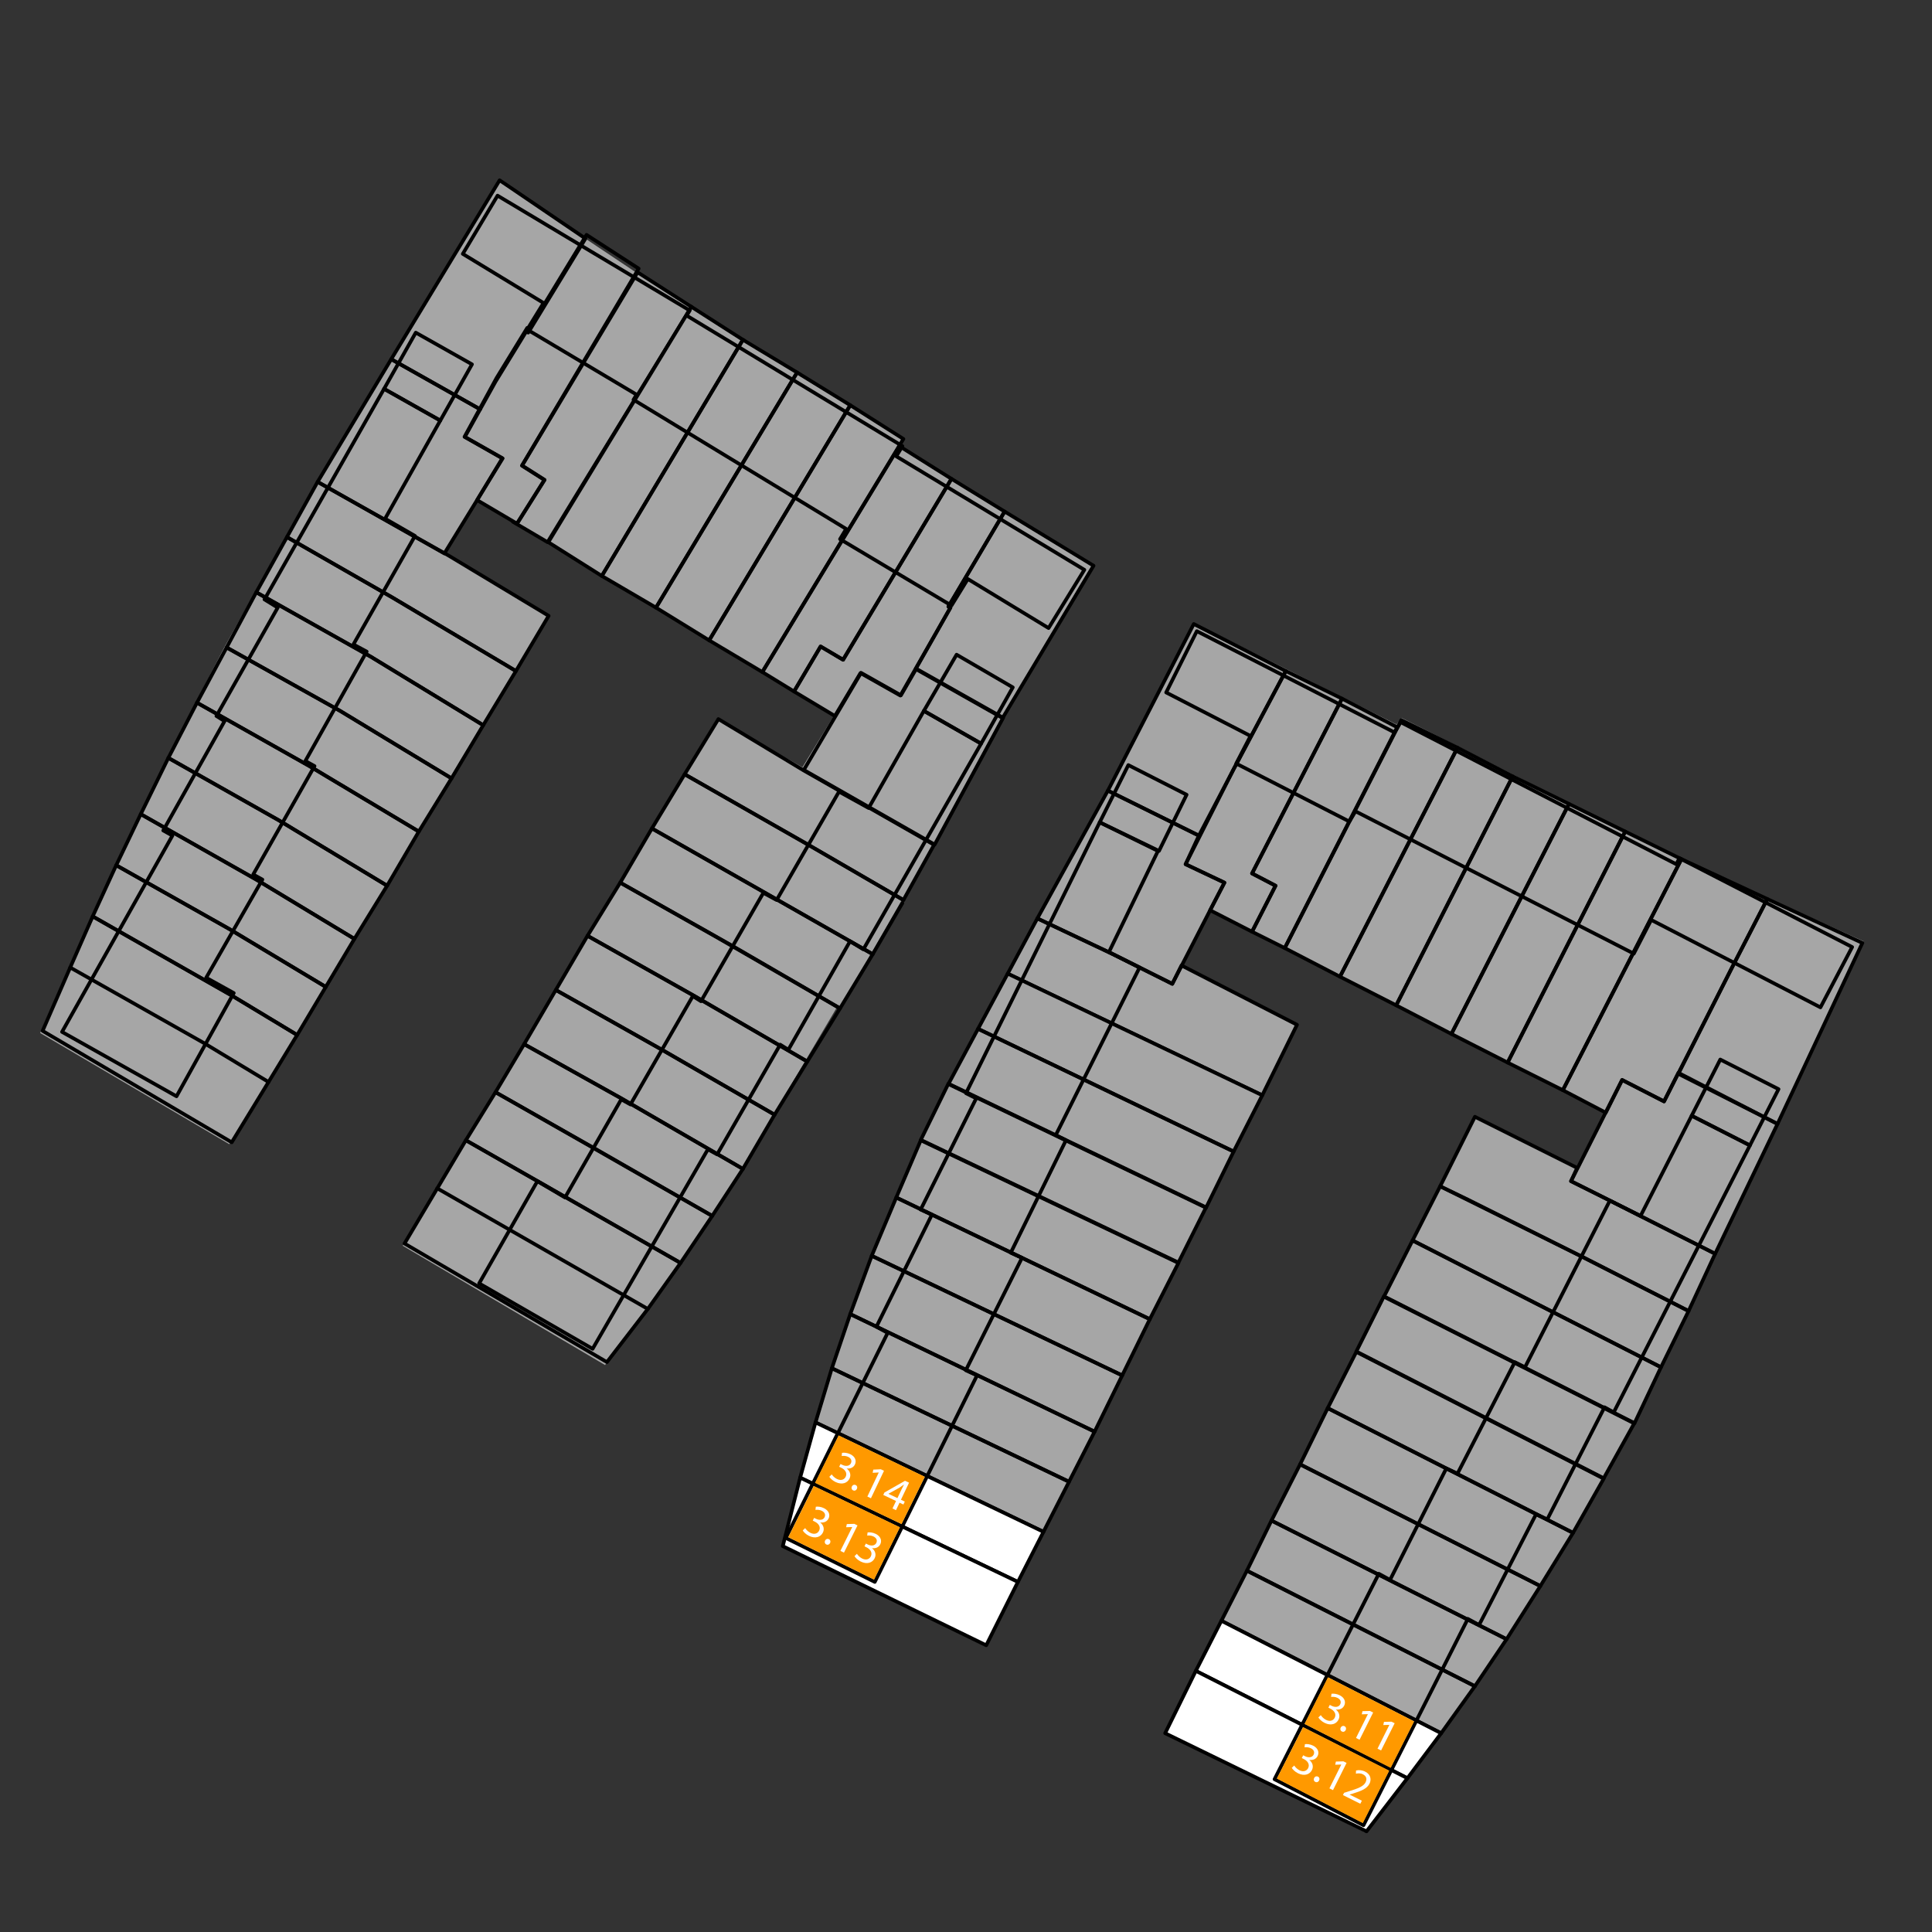 <?xml version="1.0" encoding="utf-8"?>
<!-- Generator: Adobe Illustrator 16.0.4, SVG Export Plug-In . SVG Version: 6.00 Build 0)  -->
<!DOCTYPE svg PUBLIC "-//W3C//DTD SVG 1.1//EN" "http://www.w3.org/Graphics/SVG/1.1/DTD/svg11.dtd">
<svg version="1.1" id="Laag_1" xmlns="http://www.w3.org/2000/svg" xmlns:xlink="http://www.w3.org/1999/xlink" x="0px" y="0px"
	 width="226.772px" height="226.772px" viewBox="0 0 226.772 226.772" enable-background="new 0 0 226.772 226.772"
	 xml:space="preserve">
<rect x="0" y="0" width="226.772" height="226.772" fill="#333333" stroke="none"/>
<polygon fill="#A6A6A6" points="140.24,73.149 130.157,92.691 121.865,107.691 118.448,114.107 111.448,127.149 108.24,133.732 
	105.323,140.399 102.448,147.316 99.948,154.107 97.782,160.482 94.032,173.316 91.99,181.524 115.782,193.316 135.157,154.732 
	152.407,120.191 138.448,113.524 141.865,106.857 188.615,130.649 185.365,137.149 173.282,130.982 136.782,203.524 
	160.198,215.066 165.365,208.649 169.365,203.191 173.198,197.816 176.907,192.232 180.782,186.066 184.657,179.691 
	188.365,173.316 191.907,166.982 201.407,147.024 208.698,131.816 218.74,110.482 207.573,105.441 197.24,100.607 190.782,97.441 
	184.198,94.316 171.24,87.649 164.532,84.274 163.907,85.024 "/>
<polygon fill="#A6A6A6" points="58.474,21.168 37.144,56.535 33.514,63.048 26.314,76.008 19.594,88.968 13.474,101.568 
	4.714,121.249 26.91,134.301 34.738,121.473 45.269,103.988 49.019,97.613 64.269,72.271 52.227,64.806 56.118,58.587 
	89.316,78.879 97.982,83.837 94.185,90.056 84.144,84.348 47.269,146.223 71.019,160.223 75.894,153.598 79.769,148.223 
	87.019,137.223 98.206,118.286 98.519,118.473 109.519,99.223 117.519,84.285 128.284,66.16 105.394,52.41 105.831,51.473 
	86.956,39.848 74.644,31.973 "/>
<polyline fill="none" stroke="#000000" stroke-width="0.425" stroke-linecap="round" stroke-linejoin="round" stroke-miterlimit="10" points="
	68.72,28.001 59.36,21.641 58.64,21.161 45.92,42.161 56.36,48.042 58.16,44.801 61.76,38.921 62,39.042 68.72,28.001 "/>
<polyline fill="none" stroke="#000000" stroke-width="0.425" stroke-linecap="round" stroke-linejoin="round" stroke-miterlimit="10" points="
	68.845,27.564 74.965,31.524 61.265,54.657 63.906,56.336 60.68,61.46 56,58.701 58.962,53.793 54.522,51.273 58.285,44.364 
	61.885,38.484 62.125,38.604 68.845,27.564 "/>
<polyline fill="none" stroke="#000000" stroke-width="0.425" stroke-linecap="round" stroke-linejoin="round" stroke-miterlimit="10" points="
	60.2,61.242 64.272,63.639 81.156,36.015 74.84,31.961 61.28,54.642 63.92,56.322 60.68,61.481 "/>
<polygon fill="#A6A6A6" points="70.64,67.602 87.2,39.881 81.156,36.014 64.36,63.643 "/>
<polyline fill="none" stroke="#000000" stroke-width="0.425" stroke-linecap="round" stroke-miterlimit="10" points="70.64,67.602 
	87.2,39.881 81.156,36.014 64.36,63.643 70.64,67.602 "/>
<polyline fill="none" stroke="#000000" stroke-width="0.425" stroke-linecap="round" stroke-linejoin="round" stroke-miterlimit="10" points="
	93.56,43.721 87.2,39.881 70.64,67.601 77,71.321 93.56,43.721 "/>
<polyline fill="none" stroke="#000000" stroke-width="0.425" stroke-linecap="round" stroke-linejoin="round" stroke-miterlimit="10" points="
	117.92,60.042 128.36,66.401 117.68,84.281 107.48,78.521 111.56,71.321 111.32,71.201 117.92,60.042 "/>
<polyline fill="none" stroke="#000000" stroke-width="0.425" stroke-linecap="round" stroke-linejoin="round" stroke-miterlimit="10" points="
	117.92,60.042 111.68,56.201 98.96,77.441 96.32,75.881 93.2,81.162 98,84.042 101,79.001 105.68,81.642 111.56,71.321 
	111.32,71.201 117.92,60.042 "/>
<polyline fill="none" stroke="#000000" stroke-width="0.425" stroke-linecap="round" stroke-linejoin="round" stroke-miterlimit="10" points="
	111.68,56.202 105.56,52.361 89.48,78.881 93.2,81.162 96.32,75.881 98.96,77.441 111.68,56.202 "/>
<polyline fill="none" stroke="#000000" stroke-width="0.425" stroke-linecap="round" stroke-linejoin="round" stroke-miterlimit="10" points="
	106.04,51.521 99.8,47.561 83.24,75.161 89.48,78.881 106.04,51.521 "/>
<polyline fill="none" stroke="#000000" stroke-width="0.425" stroke-linecap="round" stroke-linejoin="round" stroke-miterlimit="10" points="
	99.8,47.562 93.56,43.721 77,71.321 83.24,75.162 99.8,47.562 "/>
<polyline fill="none" stroke="#000000" stroke-width="0.425" stroke-linecap="round" stroke-linejoin="round" stroke-miterlimit="10" points="
	45.92,42.162 37.28,56.562 52.16,64.961 59,53.801 54.561,51.281 56.36,48.042 45.92,42.162 "/>
<polyline fill="none" stroke="#000000" stroke-width="0.425" stroke-linecap="round" stroke-linejoin="round" stroke-miterlimit="10" points="
	64.4,72.282 52.64,65.202 37.28,56.562 33.68,63.042 46.04,70.122 60.56,78.762 64.4,72.282 "/>
<polyline fill="none" stroke="#000000" stroke-width="0.425" stroke-linecap="round" stroke-linejoin="round" stroke-miterlimit="10" points="
	60.56,78.762 56.72,85.122 43.52,77.082 30.08,69.521 33.68,63.042 46.04,70.122 60.56,78.762 "/>
<polyline fill="none" stroke="#000000" stroke-width="0.425" stroke-linecap="round" stroke-linejoin="round" stroke-miterlimit="10" points="
	56.72,85.122 43.52,77.082 30.08,69.521 26.6,76.001 39.92,83.441 53,91.361 56.72,85.122 "/>
<polyline fill="none" stroke="#000000" stroke-width="0.425" stroke-linecap="round" stroke-linejoin="round" stroke-miterlimit="10" points="
	53,91.361 39.92,83.441 26.6,76.001 23.12,82.481 36.32,89.921 49.16,97.601 53,91.361 "/>
<polyline fill="none" stroke="#000000" stroke-width="0.425" stroke-linecap="round" stroke-linejoin="round" stroke-miterlimit="10" points="
	49.16,97.602 36.32,89.921 23.12,82.481 19.76,88.961 32.72,96.281 45.44,103.961 49.16,97.602 "/>
<polyline fill="none" stroke="#000000" stroke-width="0.425" stroke-linecap="round" stroke-linejoin="round" stroke-miterlimit="10" points="
	45.44,103.961 41.601,110.201 30.081,103.241 16.521,95.561 19.76,88.961 32.72,96.281 45.44,103.961 "/>
<polyline fill="none" stroke="#000000" stroke-width="0.425" stroke-linecap="round" stroke-linejoin="round" stroke-miterlimit="10" points="
	41.6,110.202 38.24,115.841 26.84,109.001 13.64,101.562 16.52,95.562 30.08,103.242 41.6,110.202 "/>
<polyline fill="none" stroke="#000000" stroke-width="0.425" stroke-linecap="round" stroke-linejoin="round" stroke-miterlimit="10" points="
	38.24,115.841 34.88,121.482 27.32,116.921 10.88,107.561 13.64,101.561 26.84,109.001 38.24,115.841 "/>
<polyline fill="none" stroke="#000000" stroke-width="0.425" stroke-linecap="round" stroke-linejoin="round" stroke-miterlimit="10" points="
	117.748,84.254 107.548,78.494 105.748,81.614 101.068,78.974 94.348,90.375 109.708,99.134 117.748,84.254 "/>
<polyline fill="none" stroke="#000000" stroke-width="0.425" stroke-linecap="round" stroke-linejoin="round" stroke-miterlimit="10" points="
	84.32,84.401 94.28,90.401 109.64,99.161 106.041,105.641 94.88,99.161 80.36,90.881 84.32,84.401 "/>
<polyline fill="none" stroke="#000000" stroke-width="0.425" stroke-linecap="round" stroke-linejoin="round" stroke-miterlimit="10" points="
	106.04,105.642 94.88,99.162 80.36,90.881 76.52,97.242 89.6,104.682 102.44,112.001 105.92,106.001 "/>
<polyline fill="none" stroke="#000000" stroke-width="0.425" stroke-linecap="round" stroke-linejoin="round" stroke-miterlimit="10" points="
	76.52,97.242 72.8,103.602 86,111.042 98.6,118.362 102.44,112.001 89.6,104.682 76.52,97.242 "/>
<polyline fill="none" stroke="#000000" stroke-width="0.425" stroke-linecap="round" stroke-linejoin="round" stroke-miterlimit="10" points="
	72.8,103.602 68.96,109.841 81.32,116.801 94.76,124.601 98.6,118.362 83.84,109.841 72.8,103.602 "/>
<polyline fill="none" stroke="#000000" stroke-width="0.425" stroke-linecap="round" stroke-linejoin="round" stroke-miterlimit="10" points="
	68.96,109.841 65.24,116.202 77.6,123.162 90.92,130.841 94.76,124.601 81.32,116.801 68.96,109.841 "/>
<polyline fill="none" stroke="#000000" stroke-width="0.425" stroke-linecap="round" stroke-linejoin="round" stroke-miterlimit="10" points="
	65.24,116.202 61.52,122.56 72.92,128.921 87.2,137.202 90.92,130.841 77.6,123.162 65.24,116.202 "/>
<polyline fill="none" stroke="#000000" stroke-width="0.425" stroke-linecap="round" stroke-linejoin="round" stroke-miterlimit="10" points="
	61.52,122.561 58.16,128.202 70.16,135.041 83.6,142.721 87.2,137.202 72.92,128.92 61.52,122.561 "/>
<polyline fill="none" stroke="#000000" stroke-width="0.425" stroke-linecap="round" stroke-linejoin="round" stroke-miterlimit="10" points="
	58.16,128.202 54.68,133.841 64.16,139.242 79.88,148.242 83.6,142.721 69.8,134.801 58.16,128.202 "/>
<polyline fill="none" stroke="#000000" stroke-width="0.425" stroke-linecap="round" stroke-linejoin="round" stroke-miterlimit="10" points="
	207.44,105.521 197.36,100.841 183.44,127.961 188.48,130.601 190.4,126.761 195.32,129.282 203.24,113.681 207.44,105.521 "/>
<polyline fill="none" stroke="#000000" stroke-width="0.425" stroke-linecap="round" stroke-linejoin="round" stroke-miterlimit="10" points="
	208.641,131.921 197,125.921 195.32,129.281 190.4,126.761 184.4,138.641 188.96,140.921 201.32,147.162 208.641,131.921 "/>
<polyline fill="none" stroke="#000000" stroke-width="0.425" stroke-linecap="round" stroke-linejoin="round" stroke-miterlimit="10" points="
	207.44,105.521 218.6,110.681 208.64,131.921 197,126.042 203.24,113.681 207.44,105.521 "/>
<polyline fill="none" stroke="#000000" stroke-width="0.425" stroke-linecap="round" stroke-linejoin="round" stroke-miterlimit="10" points="
	197.36,100.841 190.76,97.601 176.96,124.721 183.44,127.961 197.36,100.841 "/>
<polyline fill="none" stroke="#000000" stroke-width="0.425" stroke-linecap="round" stroke-linejoin="round" stroke-miterlimit="10" points="
	190.76,97.602 184.16,94.361 170.36,121.362 176.96,124.721 190.76,97.602 "/>
<polyline fill="none" stroke="#000000" stroke-width="0.425" stroke-linecap="round" stroke-linejoin="round" stroke-miterlimit="10" points="
	184.16,94.361 177.56,91.121 163.88,118.001 170.36,121.361 184.16,94.361 "/>
<polyline fill="none" stroke="#000000" stroke-width="0.425" stroke-linecap="round" stroke-linejoin="round" stroke-miterlimit="10" points="
	177.561,91.122 171.08,87.761 157.28,114.641 163.88,118.001 177.561,91.122 "/>
<polyline fill="none" stroke="#000000" stroke-width="0.425" stroke-linecap="round" stroke-linejoin="round" stroke-miterlimit="10" points="
	171.08,87.762 164.48,84.521 150.8,111.282 157.28,114.64 171.08,87.762 "/>
<polyline fill="none" stroke="#000000" stroke-width="0.425" stroke-linecap="round" stroke-linejoin="round" stroke-miterlimit="10" points="
	164,85.361 157.52,82.001 146.96,102.521 149.72,103.961 146.96,109.361 150.8,111.281 164,85.361 "/>
<polyline fill="none" stroke="#000000" stroke-width="0.425" stroke-linecap="round" stroke-linejoin="round" stroke-miterlimit="10" points="
	157.521,82.001 150.92,78.761 144.8,90.281 139.16,101.441 143.72,103.601 142.04,106.841 146.96,109.361 149.72,103.961 
	146.96,102.521 157.521,82.001 "/>
<polyline fill="none" stroke="#000000" stroke-width="0.425" stroke-linecap="round" stroke-linejoin="round" stroke-miterlimit="10" points="
	150.92,78.762 140.12,73.242 130.04,92.802 140.72,98.082 144.8,90.282 150.92,78.762 "/>
<polyline fill="none" stroke="#000000" stroke-width="0.425" stroke-linecap="round" stroke-linejoin="round" stroke-miterlimit="10" points="
	173.12,131.082 185.12,137.082 184.4,138.641 188.96,140.921 201.32,147.162 198.2,153.881 185.721,147.521 169.04,139.242 
	173.12,131.082 "/>
<polyline fill="none" stroke="#000000" stroke-width="0.425" stroke-linecap="round" stroke-linejoin="round" stroke-miterlimit="10" points="
	169.04,139.242 172.28,140.801 185.72,147.522 198.2,153.881 194.96,160.482 165.8,145.6 169.04,139.242 "/>
<polyline fill="none" stroke="#000000" stroke-width="0.425" stroke-linecap="round" stroke-linejoin="round" stroke-miterlimit="10" points="
	165.8,145.601 194.96,160.482 191.84,167.081 162.44,152.202 165.8,145.601 "/>
<polyline fill="none" stroke="#000000" stroke-width="0.425" stroke-linecap="round" stroke-linejoin="round" stroke-miterlimit="10" points="
	162.44,152.155 191.84,167.035 188.24,173.513 159.2,158.633 162.44,152.155 "/>
<polyline fill="none" stroke="#000000" stroke-width="0.425" stroke-linecap="round" stroke-linejoin="round" stroke-miterlimit="10" points="
	159.2,158.681 188.24,173.561 184.64,179.921 155.84,165.282 159.2,158.681 "/>
<polyline fill="none" stroke="#000000" stroke-width="0.425" stroke-linecap="round" stroke-linejoin="round" stroke-miterlimit="10" points="
	155.84,165.282 184.641,179.921 180.8,186.162 152.6,171.881 155.84,165.282 "/>
<polyline fill="none" stroke="#000000" stroke-width="0.425" stroke-linecap="round" stroke-linejoin="round" stroke-miterlimit="10" points="
	152.601,171.881 180.8,186.162 176.84,192.402 149.24,178.481 152.601,171.881 "/>
<polyline fill="none" stroke="#000000" stroke-width="0.425" stroke-linecap="round" stroke-linejoin="round" stroke-miterlimit="10" points="
	149.24,178.482 176.84,192.402 173.12,197.92 146.36,184.362 149.24,178.482 "/>
<polyline fill="none" stroke="#000000" stroke-width="0.425" stroke-linecap="round" stroke-linejoin="round" stroke-miterlimit="10" points="
	146.36,184.362 173.12,197.921 169.16,203.442 143.36,190.242 146.36,184.362 "/>
<polygon fill="#FFFFFF" points="143.36,190.242 169.16,203.442 165.2,208.72 140.36,196.122 "/>
<polyline fill="none" stroke="#000000" stroke-width="0.425" stroke-linecap="round" stroke-linejoin="round" stroke-miterlimit="10" points="
	143.36,190.242 169.16,203.442 165.2,208.72 140.36,196.122 143.36,190.242 "/>
<polygon fill="#FFFFFF" points="140.36,196.122 165.2,208.721 160.4,214.961 136.76,203.441 "/>
<polyline fill="none" stroke="#000000" stroke-width="0.425" stroke-linecap="round" stroke-linejoin="round" stroke-miterlimit="10" points="
	140.36,196.122 165.2,208.721 160.4,214.961 136.76,203.441 140.36,196.122 "/>
<polygon fill="#A6A6A6" points="152.24,120.282 138.68,113.322 137.6,115.482 130.64,112.001 121.76,107.802 118.28,114.282 
	148.16,128.561 "/>
<polyline fill="none" stroke="#000000" stroke-width="0.425" stroke-linecap="round" stroke-linejoin="round" stroke-miterlimit="10" points="
	152.24,120.282 138.68,113.322 137.6,115.482 130.64,112.001 121.76,107.802 118.28,114.282 148.16,128.561 152.24,120.282 "/>
<polygon fill="#A6A6A6" points="148.16,128.561 118.28,114.282 114.8,120.761 144.8,135.162 "/>
<polyline fill="none" stroke="#000000" stroke-width="0.425" stroke-linecap="round" stroke-linejoin="round" stroke-miterlimit="10" points="
	148.16,128.561 118.28,114.282 114.8,120.761 144.8,135.162 148.16,128.561 "/>
<polyline fill="none" stroke="#000000" stroke-width="0.425" stroke-linecap="round" stroke-linejoin="round" stroke-miterlimit="10" points="
	114.8,120.761 144.8,135.161 141.561,141.761 111.321,127.241 114.8,120.761 "/>
<polyline fill="none" stroke="#000000" stroke-width="0.425" stroke-linecap="round" stroke-linejoin="round" stroke-miterlimit="10" points="
	111.32,127.196 141.561,141.716 138.32,148.196 108.08,133.796 111.32,127.196 "/>
<polyline fill="none" stroke="#000000" stroke-width="0.425" stroke-linecap="round" stroke-linejoin="round" stroke-miterlimit="10" points="
	138.32,148.242 134.96,154.841 105.2,140.561 108.08,133.841 138.32,148.242 "/>
<polyline fill="none" stroke="#000000" stroke-width="0.425" stroke-linecap="round" stroke-linejoin="round" stroke-miterlimit="10" points="
	134.96,154.841 131.72,161.442 102.32,147.402 105.2,140.561 134.96,154.841 "/>
<polyline fill="none" stroke="#000000" stroke-width="0.425" stroke-linecap="round" stroke-linejoin="round" stroke-miterlimit="10" points="
	131.72,161.442 102.321,147.402 99.8,154.242 128.48,168.042 131.72,161.442 "/>
<polyline fill="none" stroke="#000000" stroke-width="0.425" stroke-linecap="round" stroke-linejoin="round" stroke-miterlimit="10" points="
	128.48,168.042 125.48,173.921 97.641,160.601 99.799,154.242 128.48,168.042 "/>
<polyline fill="none" stroke="#000000" stroke-width="0.425" stroke-linecap="round" stroke-linejoin="round" stroke-miterlimit="10" points="
	125.48,173.921 122.48,179.801 95.721,166.961 97.641,160.601 125.48,173.921 "/>
<polygon fill="#FFFFFF" points="122.48,179.801 119.48,185.681 93.919,173.442 95.721,166.961 "/>
<polyline fill="none" stroke="#000000" stroke-width="0.425" stroke-linecap="round" stroke-linejoin="round" stroke-miterlimit="10" points="
	122.48,179.801 119.48,185.681 93.919,173.442 95.721,166.961 122.48,179.801 "/>
<polygon fill="#FFFFFF" points="119.48,185.681 115.76,193.121 91.879,181.482 93.919,173.442 "/>
<polyline fill="none" stroke="#000000" stroke-width="0.425" stroke-linecap="round" stroke-linejoin="round" stroke-miterlimit="10" points="
	119.48,185.681 115.76,193.121 91.879,181.482 93.919,173.442 119.48,185.681 "/>
<polyline fill="none" stroke="#000000" stroke-width="0.425" stroke-linecap="round" stroke-linejoin="round" stroke-miterlimit="10" points="
	130.04,92.801 140.72,98.081 139.16,101.441 143.72,103.601 142.04,106.841 137.6,115.482 130.641,112.001 121.76,107.801 
	130.04,92.801 "/>
<polyline fill="none" stroke="#000000" stroke-width="0.425" stroke-linecap="round" stroke-linejoin="round" stroke-miterlimit="10" points="
	31.52,127.001 23.96,122.441 8.24,113.561 "/>
<line fill="none" stroke="#000000" stroke-width="0.425" stroke-linecap="round" stroke-linejoin="round" stroke-miterlimit="10" x1="51.32" y1="139.482" x2="76.041" y2="153.641"/>
<polyline fill="none" stroke="#000000" stroke-width="0.425" stroke-linecap="round" stroke-linejoin="round" stroke-miterlimit="10" points="
	8.24,113.562 5,121.001 27.2,134.082 31.52,127.001 34.88,121.481 27.32,116.921 10.88,107.562 8.24,113.562 "/>
<polyline fill="none" stroke="#000000" stroke-width="0.425" stroke-linecap="round" stroke-linejoin="round" stroke-miterlimit="10" points="
	54.68,133.841 79.88,148.241 76.04,153.641 71.24,159.881 47.48,145.961 54.68,133.841 "/>
<polyline fill="none" stroke="#000000" stroke-width="0.425" stroke-linecap="round" stroke-linejoin="round" stroke-miterlimit="10" points="
	58.4,22.961 80.961,36.442 80.601,37.042 105.92,52.361 105.2,53.561 127.28,66.881 123.08,73.721 113.6,67.961 111.68,71.081 
	98.6,63.281 99.32,62.081 74.358,46.92 74.718,46.32 61.88,38.681 63.8,35.561 54.32,29.801 58.4,22.961 "/>
<polyline fill="none" stroke="#000000" stroke-width="0.425" stroke-linecap="round" stroke-linejoin="round" stroke-miterlimit="10" points="
	7.28,121.122 20.24,98.082 19.16,97.481 26.36,84.642 25.4,84.042 32.6,71.321 31.041,70.361 45.08,45.642 51.68,49.361 
	45.2,60.881 48.711,62.904 41.48,75.642 43.041,76.481 35.84,89.321 36.92,89.921 29.72,102.642 30.8,103.241 24.2,114.761 
	27.44,116.56 20.72,128.681 7.28,121.122 "/>
<polyline fill="none" stroke="#000000" stroke-width="0.425" stroke-linecap="round" stroke-linejoin="round" stroke-miterlimit="10" points="
	45.08,45.642 48.8,39.042 55.4,42.762 51.68,49.361 45.08,45.642 "/>
<polyline fill="none" stroke="#000000" stroke-width="0.425" stroke-linecap="round" stroke-linejoin="round" stroke-miterlimit="10" points="
	108.44,83.441 112.28,76.841 118.88,80.681 115.16,87.281 108.44,83.441 "/>
<polyline fill="none" stroke="#000000" stroke-width="0.425" stroke-linecap="round" stroke-linejoin="round" stroke-miterlimit="10" points="
	115.16,87.282 101.339,111.436 99.779,110.476 92.536,123.214 91.577,122.615 84.173,135.501 83.093,134.902 69.56,158.322 
	56.24,150.64 63.08,138.64 66.32,140.561 72.92,129.042 74,129.64 81.32,116.921 82.28,117.522 89.6,104.802 91.16,105.642 
	98.48,92.921 101.96,94.842 108.44,83.441 115.16,87.282 "/>
<polyline fill="none" stroke="#000000" stroke-width="0.425" stroke-linecap="round" stroke-linejoin="round" stroke-miterlimit="10" points="
	140.48,74.082 163.682,85.966 164.401,84.767 196.76,101.441 197.12,100.721 217.4,111.162 213.68,118.242 193.812,107.975 
	191.772,111.935 159.102,95.228 158.381,96.427 145.103,89.624 146.782,86.383 136.88,81.281 140.48,74.082 "/>
<polyline fill="none" stroke="#000000" stroke-width="0.425" stroke-linecap="round" stroke-linejoin="round" stroke-miterlimit="10" points="
	102.68,185.681 92.24,180.522 104.193,156.448 102.872,155.728 109.385,142.577 108.065,141.976 114.585,128.92 113.385,128.321 
	129.08,96.521 135.92,99.881 130.16,111.762 133.76,113.561 123.92,133.242 125.12,133.841 118.641,147.041 119.96,147.641 
	113.36,160.841 114.681,161.442 102.68,185.681 "/>
<polyline fill="none" stroke="#000000" stroke-width="0.425" stroke-linecap="round" stroke-linejoin="round" stroke-miterlimit="10" points="
	132.44,89.801 139.28,93.281 136.04,99.881 129.08,96.521 132.44,89.801 "/>
<polyline fill="none" stroke="#000000" stroke-width="0.425" stroke-linecap="round" stroke-linejoin="round" stroke-miterlimit="10" points="
	149.601,208.841 161.84,184.721 163.16,185.442 169.76,172.362 171.08,172.961 177.8,159.881 179,160.482 188.96,140.921 
	192.561,142.721 198.561,130.961 205.4,134.442 189.414,165.778 188.333,165.178 181.613,178.341 180.294,177.741 173.61,190.737 
	172.29,190.018 160.04,214.241 149.601,208.841 "/>
<polyline fill="none" stroke="#000000" stroke-width="0.425" stroke-linecap="round" stroke-linejoin="round" stroke-miterlimit="10" points="
	201.92,124.362 208.76,127.84 205.4,134.442 198.56,130.961 201.92,124.362 "/>
<polygon fill="#FF9900" points="153.121,202.354 155.872,196.875 165.987,202.051 163.236,207.509 "/>
<g>
	<path fill="#FFFFFF" d="M155.032,201.315c0.084,0.14,0.308,0.405,0.606,0.555c0.557,0.277,0.905,0.009,1.032-0.259
		c0.219-0.449-0.09-0.843-0.507-1.051l-0.241-0.12l0.162-0.325l0.241,0.12c0.314,0.157,0.793,0.194,0.982-0.185
		c0.127-0.256,0.078-0.563-0.32-0.762c-0.256-0.128-0.558-0.137-0.744-0.107l0.043-0.371c0.229-0.039,0.614,0,0.959,0.172
		c0.629,0.313,0.728,0.828,0.533,1.218c-0.164,0.329-0.5,0.511-0.965,0.457l-0.005,0.011c0.354,0.274,0.527,0.729,0.304,1.176
		c-0.254,0.512-0.877,0.76-1.643,0.378c-0.359-0.179-0.617-0.449-0.723-0.632L155.032,201.315z"/>
	<path fill="#FFFFFF" d="M157.368,202.78c0.091-0.182,0.277-0.248,0.45-0.162c0.172,0.086,0.226,0.272,0.135,0.454
		c-0.088,0.178-0.268,0.254-0.449,0.163C157.332,203.15,157.279,202.958,157.368,202.78z"/>
	<path fill="#FFFFFF" d="M160.557,201.204l-0.01-0.005l-0.705,0.022l0.081-0.371l0.884-0.024l0.369,0.184l-1.594,3.195l-0.417-0.209
		L160.557,201.204z"/>
	<path fill="#FFFFFF" d="M163.08,202.462l-0.009-0.005l-0.704,0.023l0.08-0.372l0.885-0.024l0.368,0.184l-1.593,3.195l-0.419-0.209
		L163.08,202.462z"/>
</g>
<polygon fill="#FF9900" points="149.872,208.765 152.948,202.722 163.063,207.833 159.966,213.986 "/>
<g>
	<path fill="#FFFFFF" d="M151.912,207.23c0.083,0.141,0.308,0.405,0.607,0.555c0.556,0.276,0.904,0.01,1.031-0.259
		c0.218-0.45-0.09-0.843-0.507-1.051l-0.241-0.12l0.162-0.324l0.24,0.12c0.314,0.156,0.794,0.193,0.983-0.186
		c0.127-0.256,0.077-0.562-0.32-0.761c-0.256-0.128-0.559-0.138-0.745-0.108l0.044-0.37c0.229-0.04,0.614-0.001,0.958,0.171
		c0.629,0.314,0.729,0.829,0.534,1.218c-0.164,0.329-0.501,0.511-0.965,0.457l-0.005,0.011c0.354,0.275,0.526,0.729,0.304,1.177
		c-0.255,0.511-0.877,0.76-1.643,0.378c-0.359-0.18-0.617-0.45-0.724-0.632L151.912,207.23z"/>
	<path fill="#FFFFFF" d="M154.248,208.697c0.091-0.183,0.277-0.249,0.449-0.163s0.227,0.271,0.135,0.455
		c-0.088,0.176-0.267,0.253-0.449,0.162C154.211,209.065,154.16,208.874,154.248,208.697z"/>
	<path fill="#FFFFFF" d="M157.436,207.119l-0.01-0.005l-0.704,0.023l0.081-0.371l0.884-0.025l0.368,0.184l-1.593,3.195l-0.419-0.209
		L157.436,207.119z"/>
	<path fill="#FFFFFF" d="M157.629,210.702l0.133-0.266l0.503-0.16c1.204-0.369,1.778-0.599,2.023-1.078
		c0.161-0.324,0.154-0.703-0.322-0.94c-0.29-0.146-0.604-0.117-0.813-0.067l0.015-0.373c0.314-0.077,0.697-0.058,1.065,0.126
		c0.689,0.344,0.744,0.96,0.516,1.417c-0.294,0.59-0.96,0.854-1.956,1.166l-0.374,0.109l-0.005,0.009l1.436,0.716l-0.179,0.359
		L157.629,210.702z"/>
</g>
<polygon fill="#FF9900" points="95.663,174.051 98.439,168.487 108.553,173.34 105.821,178.893 "/>
<g>
	<path fill="#FFFFFF" d="M97.625,173.059c0.087,0.139,0.315,0.398,0.618,0.542c0.562,0.267,0.904-0.007,1.026-0.277
		c0.21-0.454-0.105-0.842-0.526-1.042l-0.243-0.116l0.155-0.326l0.243,0.115c0.317,0.15,0.797,0.179,0.979-0.204
		c0.123-0.258,0.067-0.564-0.335-0.755c-0.258-0.123-0.56-0.126-0.747-0.094l0.037-0.371c0.228-0.044,0.613-0.012,0.961,0.152
		c0.635,0.303,0.744,0.815,0.558,1.208c-0.158,0.333-0.491,0.521-0.956,0.476l-0.005,0.011c0.359,0.269,0.541,0.719,0.326,1.17
		c-0.245,0.517-0.862,0.776-1.636,0.409c-0.363-0.172-0.626-0.438-0.735-0.617L97.625,173.059z"/>
	<path fill="#FFFFFF" d="M99.989,174.48c0.087-0.185,0.272-0.254,0.446-0.172c0.174,0.083,0.232,0.269,0.145,0.453
		c-0.085,0.178-0.263,0.258-0.446,0.17C99.959,174.849,99.904,174.659,99.989,174.48z"/>
	<path fill="#FFFFFF" d="M103.146,172.841l-0.01-0.004l-0.705,0.036l0.074-0.373l0.884-0.041l0.372,0.177l-1.533,3.225l-0.421-0.201
		L103.146,172.841z"/>
	<path fill="#FFFFFF" d="M104.757,177.062l0.417-0.879l-1.498-0.712l0.137-0.287l2.417-1.375l0.472,0.224l-0.953,2.004l0.452,0.215
		l-0.163,0.342l-0.452-0.214l-0.417,0.878L104.757,177.062z M105.337,175.841l0.511-1.076c0.081-0.17,0.166-0.336,0.256-0.5
		l-0.015-0.007c-0.189,0.142-0.334,0.243-0.494,0.35l-1.311,0.722l-0.004,0.01L105.337,175.841z"/>
</g>
<polygon fill="#FF9900" points="92.527,180.432 95.516,174.423 105.629,179.265 102.593,185.416 "/>
<g>
	<path fill="#FFFFFF" d="M94.508,179.364c0.084,0.14,0.309,0.404,0.609,0.553c0.556,0.276,0.904,0.008,1.031-0.26
		c0.218-0.451-0.09-0.844-0.509-1.051l-0.241-0.12l0.161-0.324l0.241,0.12c0.315,0.156,0.794,0.191,0.982-0.188
		c0.127-0.256,0.077-0.562-0.321-0.761c-0.256-0.127-0.559-0.136-0.745-0.105l0.043-0.371c0.228-0.04,0.614-0.002,0.958,0.169
		c0.629,0.312,0.729,0.828,0.536,1.218c-0.164,0.329-0.5,0.512-0.964,0.459l-0.005,0.011c0.354,0.273,0.527,0.728,0.305,1.175
		c-0.254,0.512-0.875,0.762-1.642,0.381c-0.359-0.179-0.618-0.448-0.724-0.63L94.508,179.364z"/>
	<path fill="#FFFFFF" d="M96.846,180.826c0.091-0.183,0.277-0.249,0.449-0.164c0.172,0.086,0.227,0.272,0.136,0.455
		c-0.088,0.177-0.267,0.253-0.449,0.163C96.811,181.194,96.759,181.002,96.846,180.826z"/>
	<path fill="#FFFFFF" d="M100.032,179.243l-0.01-0.005l-0.705,0.023l0.08-0.371l0.884-0.026l0.369,0.184l-1.588,3.197l-0.418-0.207
		L100.032,179.243z"/>
	<path fill="#FFFFFF" d="M100.582,182.38c0.084,0.14,0.308,0.403,0.608,0.553c0.556,0.276,0.903,0.008,1.03-0.261
		c0.218-0.45-0.09-0.843-0.508-1.051l-0.241-0.119l0.161-0.324l0.241,0.119c0.314,0.156,0.793,0.192,0.982-0.188
		c0.127-0.255,0.077-0.562-0.321-0.76c-0.256-0.127-0.559-0.136-0.744-0.106l0.043-0.37c0.229-0.041,0.614-0.002,0.958,0.169
		c0.63,0.312,0.73,0.828,0.537,1.218c-0.164,0.329-0.5,0.512-0.964,0.459l-0.005,0.01c0.354,0.274,0.527,0.729,0.305,1.176
		c-0.254,0.512-0.875,0.762-1.642,0.381c-0.359-0.179-0.618-0.449-0.724-0.63L100.582,182.38z"/>
</g>
</svg>
